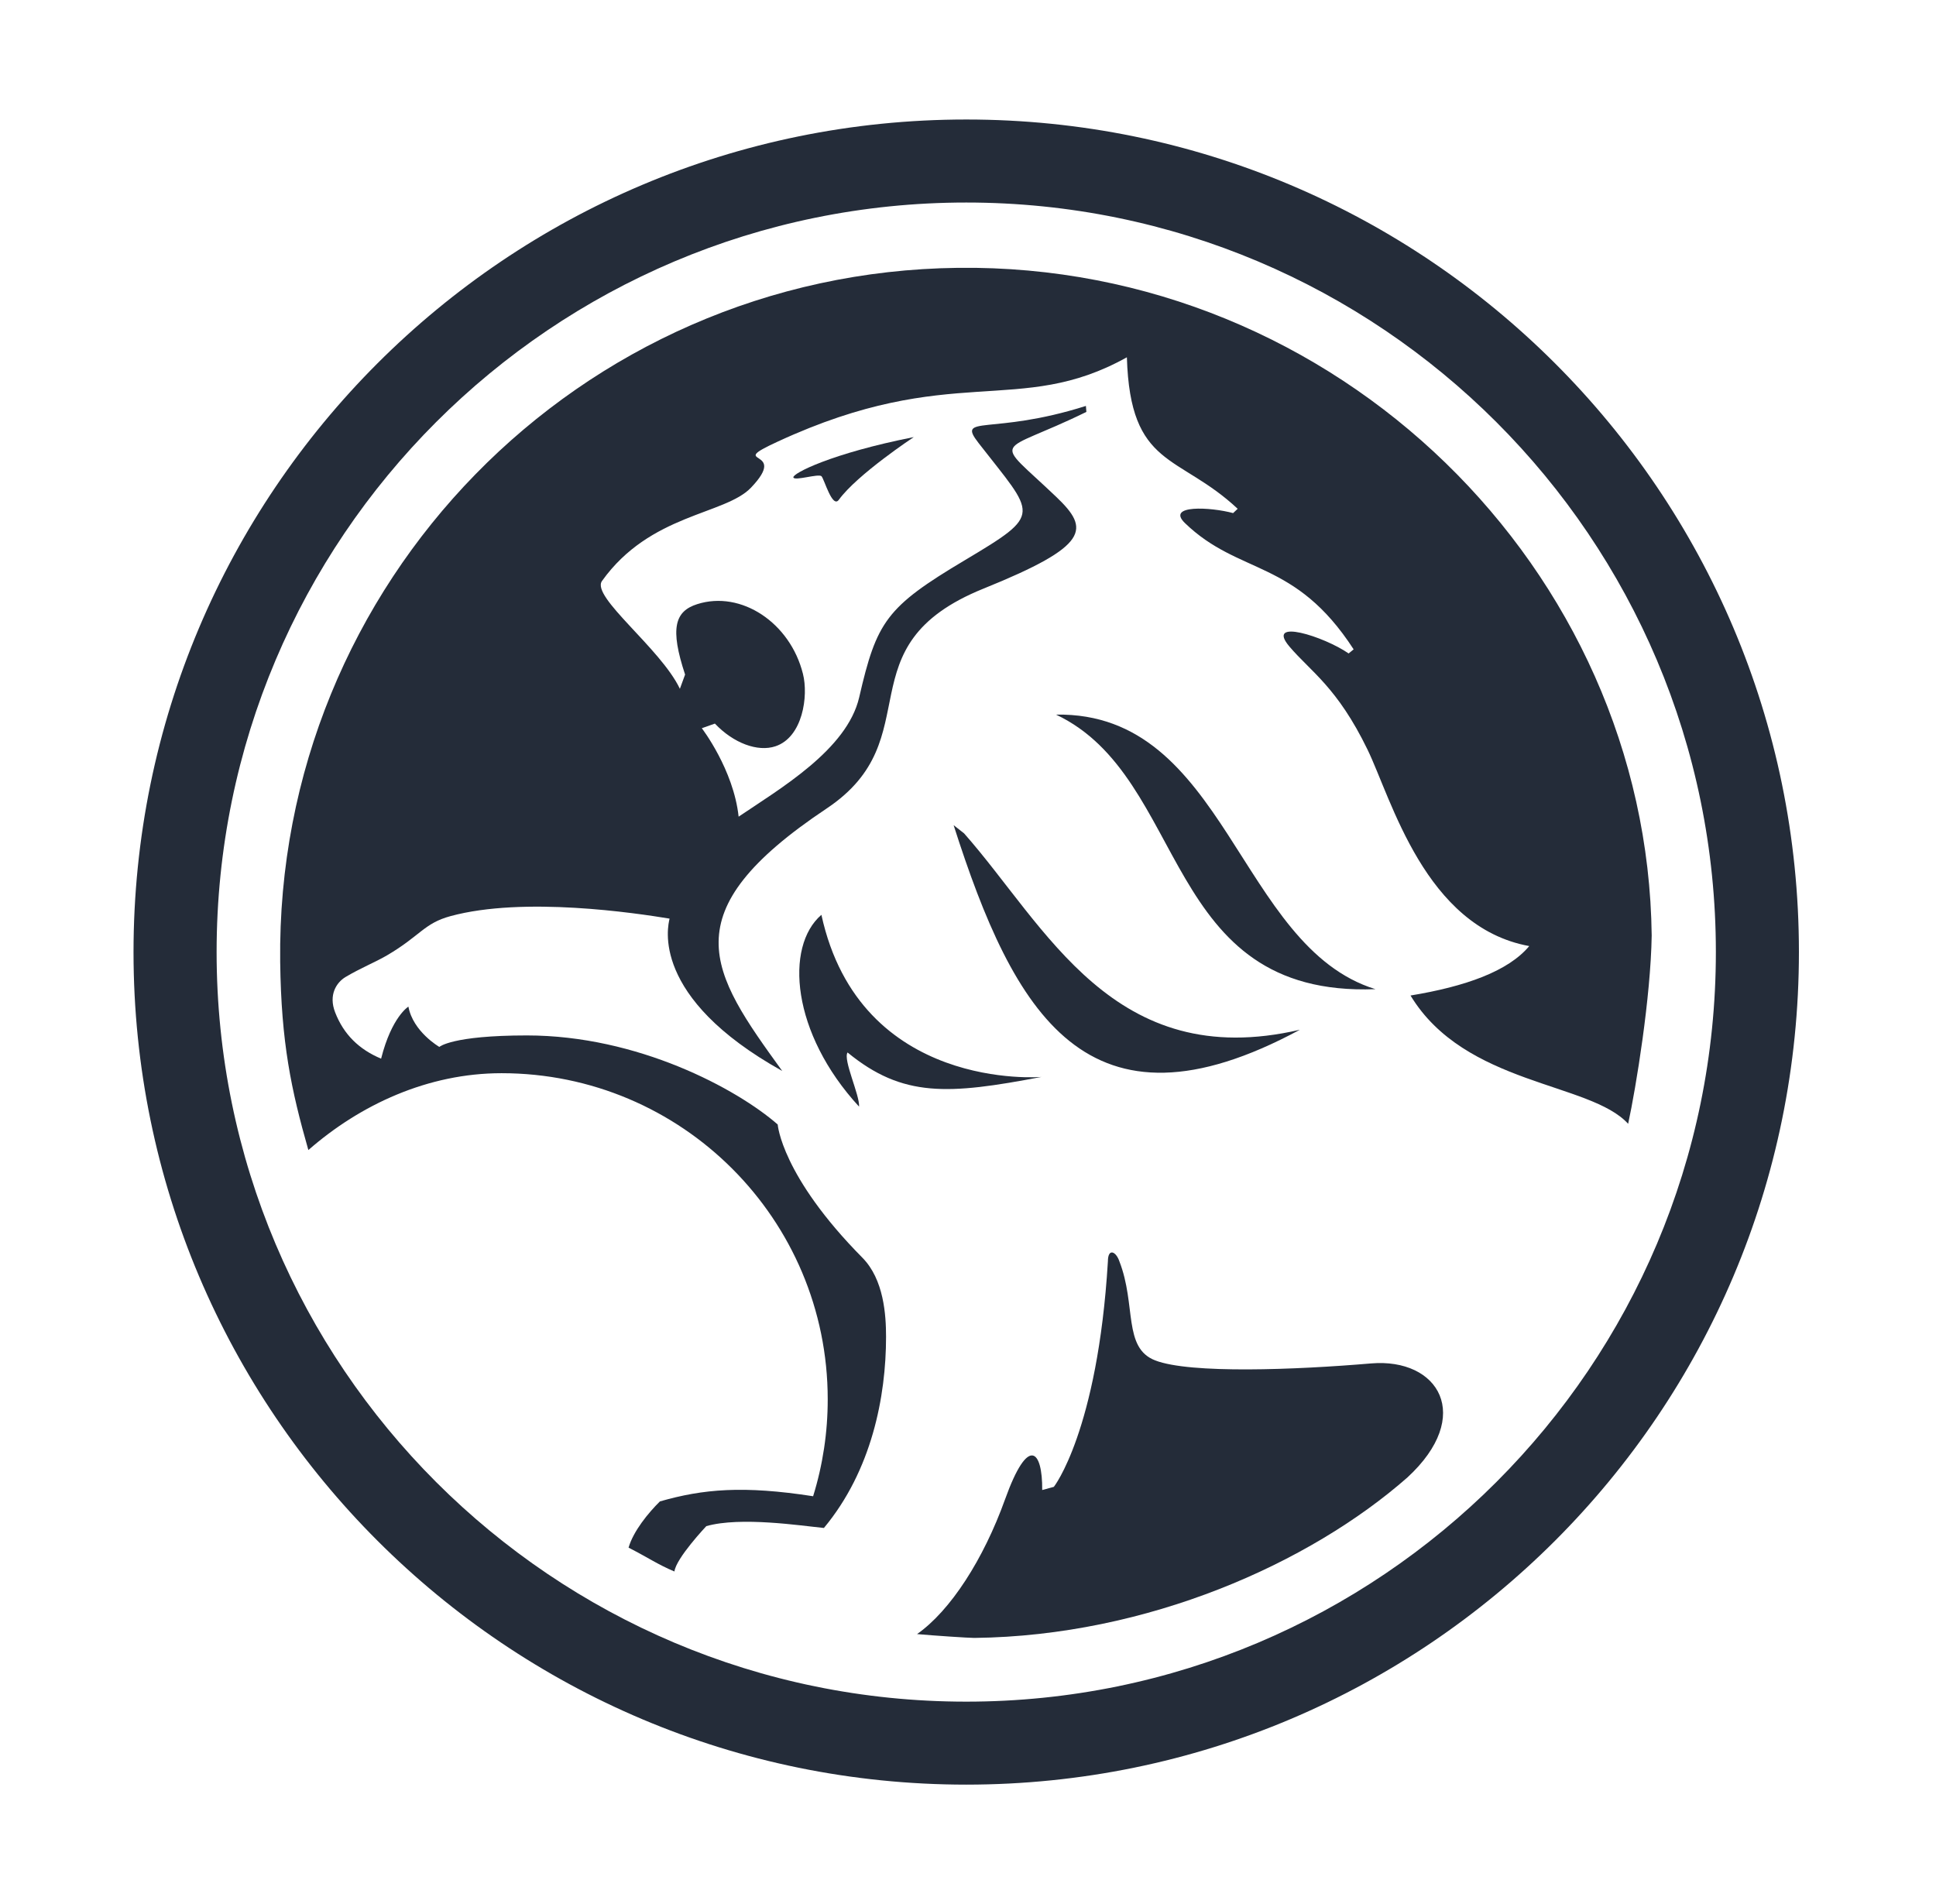 <svg width="61" height="60" viewBox="0 0 61 60" fill="none" xmlns="http://www.w3.org/2000/svg">
<path fill-rule="evenodd" clip-rule="evenodd" d="M30.442 3.766C15.952 3.767 4.207 15.516 4.207 30.006C4.21 44.493 15.961 56.238 30.448 56.238C44.938 56.235 56.682 44.487 56.681 29.997C56.678 15.509 44.932 3.763 30.442 3.766ZM54.064 30.002C54.064 43.047 43.49 53.623 30.445 53.623C17.399 53.623 6.825 43.047 6.825 30.002C6.825 16.956 17.399 6.382 30.445 6.382C43.49 6.382 54.064 16.956 54.064 30.002Z" fill="#242C39"/>
<path d="M13.843 32.991C13.843 32.991 14.231 32.629 16.602 32.629C20.098 32.629 23.219 34.313 24.504 35.435C24.504 35.435 24.617 37.05 27.176 39.637C27.849 40.321 27.918 41.439 27.918 42.126C27.918 44.01 27.466 46.34 25.96 48.15C25.243 48.08 23.34 47.785 22.255 48.092C22.255 48.092 21.302 49.1 21.25 49.521C20.727 49.303 20.42 49.083 19.805 48.77C19.955 48.25 20.428 47.672 20.793 47.313C22.152 46.922 23.422 46.809 25.62 47.15C25.927 46.16 26.081 45.13 26.08 44.095C26.08 38.42 21.482 33.819 15.804 33.819C13.482 33.819 11.351 34.81 9.716 36.241C9.176 34.347 8.86 32.864 8.828 30.305C8.688 18.369 18.25 8.578 30.186 8.44C42.14 8.298 51.907 17.959 52.042 29.481C52.012 31.421 51.551 34.257 51.3 35.414C50.107 34.096 46.161 34.208 44.443 31.371C46.161 31.088 47.517 30.612 48.184 29.813C44.896 29.214 43.842 25.177 43.089 23.623C42.133 21.653 41.297 21.163 40.63 20.377C39.853 19.462 41.728 20.059 42.493 20.592L42.651 20.463C40.797 17.6 39.049 18.14 37.334 16.482C36.735 15.899 38.145 15.977 38.853 16.169L38.997 16.033C37.129 14.286 35.611 14.766 35.506 11.259C32.096 13.16 30 11.376 24.507 13.915C22.811 14.697 24.902 14.072 23.662 15.368C22.838 16.229 20.486 16.184 18.968 18.308C18.612 18.805 20.817 20.43 21.422 21.706L21.586 21.257C21.106 19.806 21.258 19.263 21.969 19.038C23.352 18.597 24.896 19.622 25.299 21.233C25.477 21.932 25.293 23.231 24.433 23.517C23.877 23.703 23.111 23.421 22.525 22.802L22.113 22.948C22.113 22.948 23.111 24.243 23.273 25.735C24.583 24.849 26.688 23.623 27.071 21.977C27.623 19.585 27.918 19.131 30.403 17.652C32.886 16.169 32.623 16.266 30.833 13.961C30.123 13.048 31.243 13.733 34.215 12.792L34.23 12.98C31.377 14.38 31.24 13.709 33.289 15.666C34.336 16.669 34.353 17.19 30.988 18.549C26.502 20.363 29.369 23.262 26.044 25.479C21.109 28.77 22.375 30.612 24.646 33.748C20.473 31.421 21.044 29.181 21.097 28.948C20.037 28.774 16.507 28.24 14.192 28.87C13.358 29.096 13.24 29.494 12.188 30.109C11.827 30.32 11.36 30.506 10.882 30.791C10.602 30.963 10.345 31.349 10.56 31.903C10.829 32.597 11.312 33.069 12.008 33.361C12.341 32.041 12.868 31.721 12.868 31.721C13.014 32.513 13.843 32.991 13.843 32.991Z" fill="#242C39"/>
<path d="M32.813 33.937C32.813 33.937 27.102 34.423 25.881 28.828C24.721 29.829 24.936 32.558 27.068 34.873C27.093 34.512 26.556 33.393 26.705 33.166C28.445 34.593 29.881 34.497 32.813 33.937ZM24.998 15.046C25.037 15.163 25.79 14.918 25.884 15.007C25.972 15.1 26.225 16.031 26.43 15.75C27.009 14.952 28.791 13.774 28.791 13.774C26.198 14.286 24.96 14.922 24.998 15.046ZM30.047 26.003C31.945 31.937 34.25 36.067 40.957 32.45C35.076 33.817 32.961 29.186 30.376 26.261L30.047 26.003ZM28.896 51.494C29.421 51.542 30.526 51.615 30.699 51.615C36.16 51.551 41.273 49.258 44.343 46.56C46.451 44.619 45.328 42.784 43.198 42.965C40.82 43.167 37.501 43.296 36.399 42.87C35.377 42.475 35.807 41.131 35.271 39.751C35.162 39.428 34.908 39.323 34.908 39.751C34.584 45.104 33.195 46.875 33.203 46.855L32.838 46.954C32.85 45.701 32.4 45.207 31.669 47.244C30.988 49.141 29.948 50.755 28.895 51.494M33.274 22.519C38.646 22.432 39.002 29.829 43.337 31.171C36.579 31.431 37.479 24.511 33.274 22.519Z" fill="#242C39"/>
</svg>

